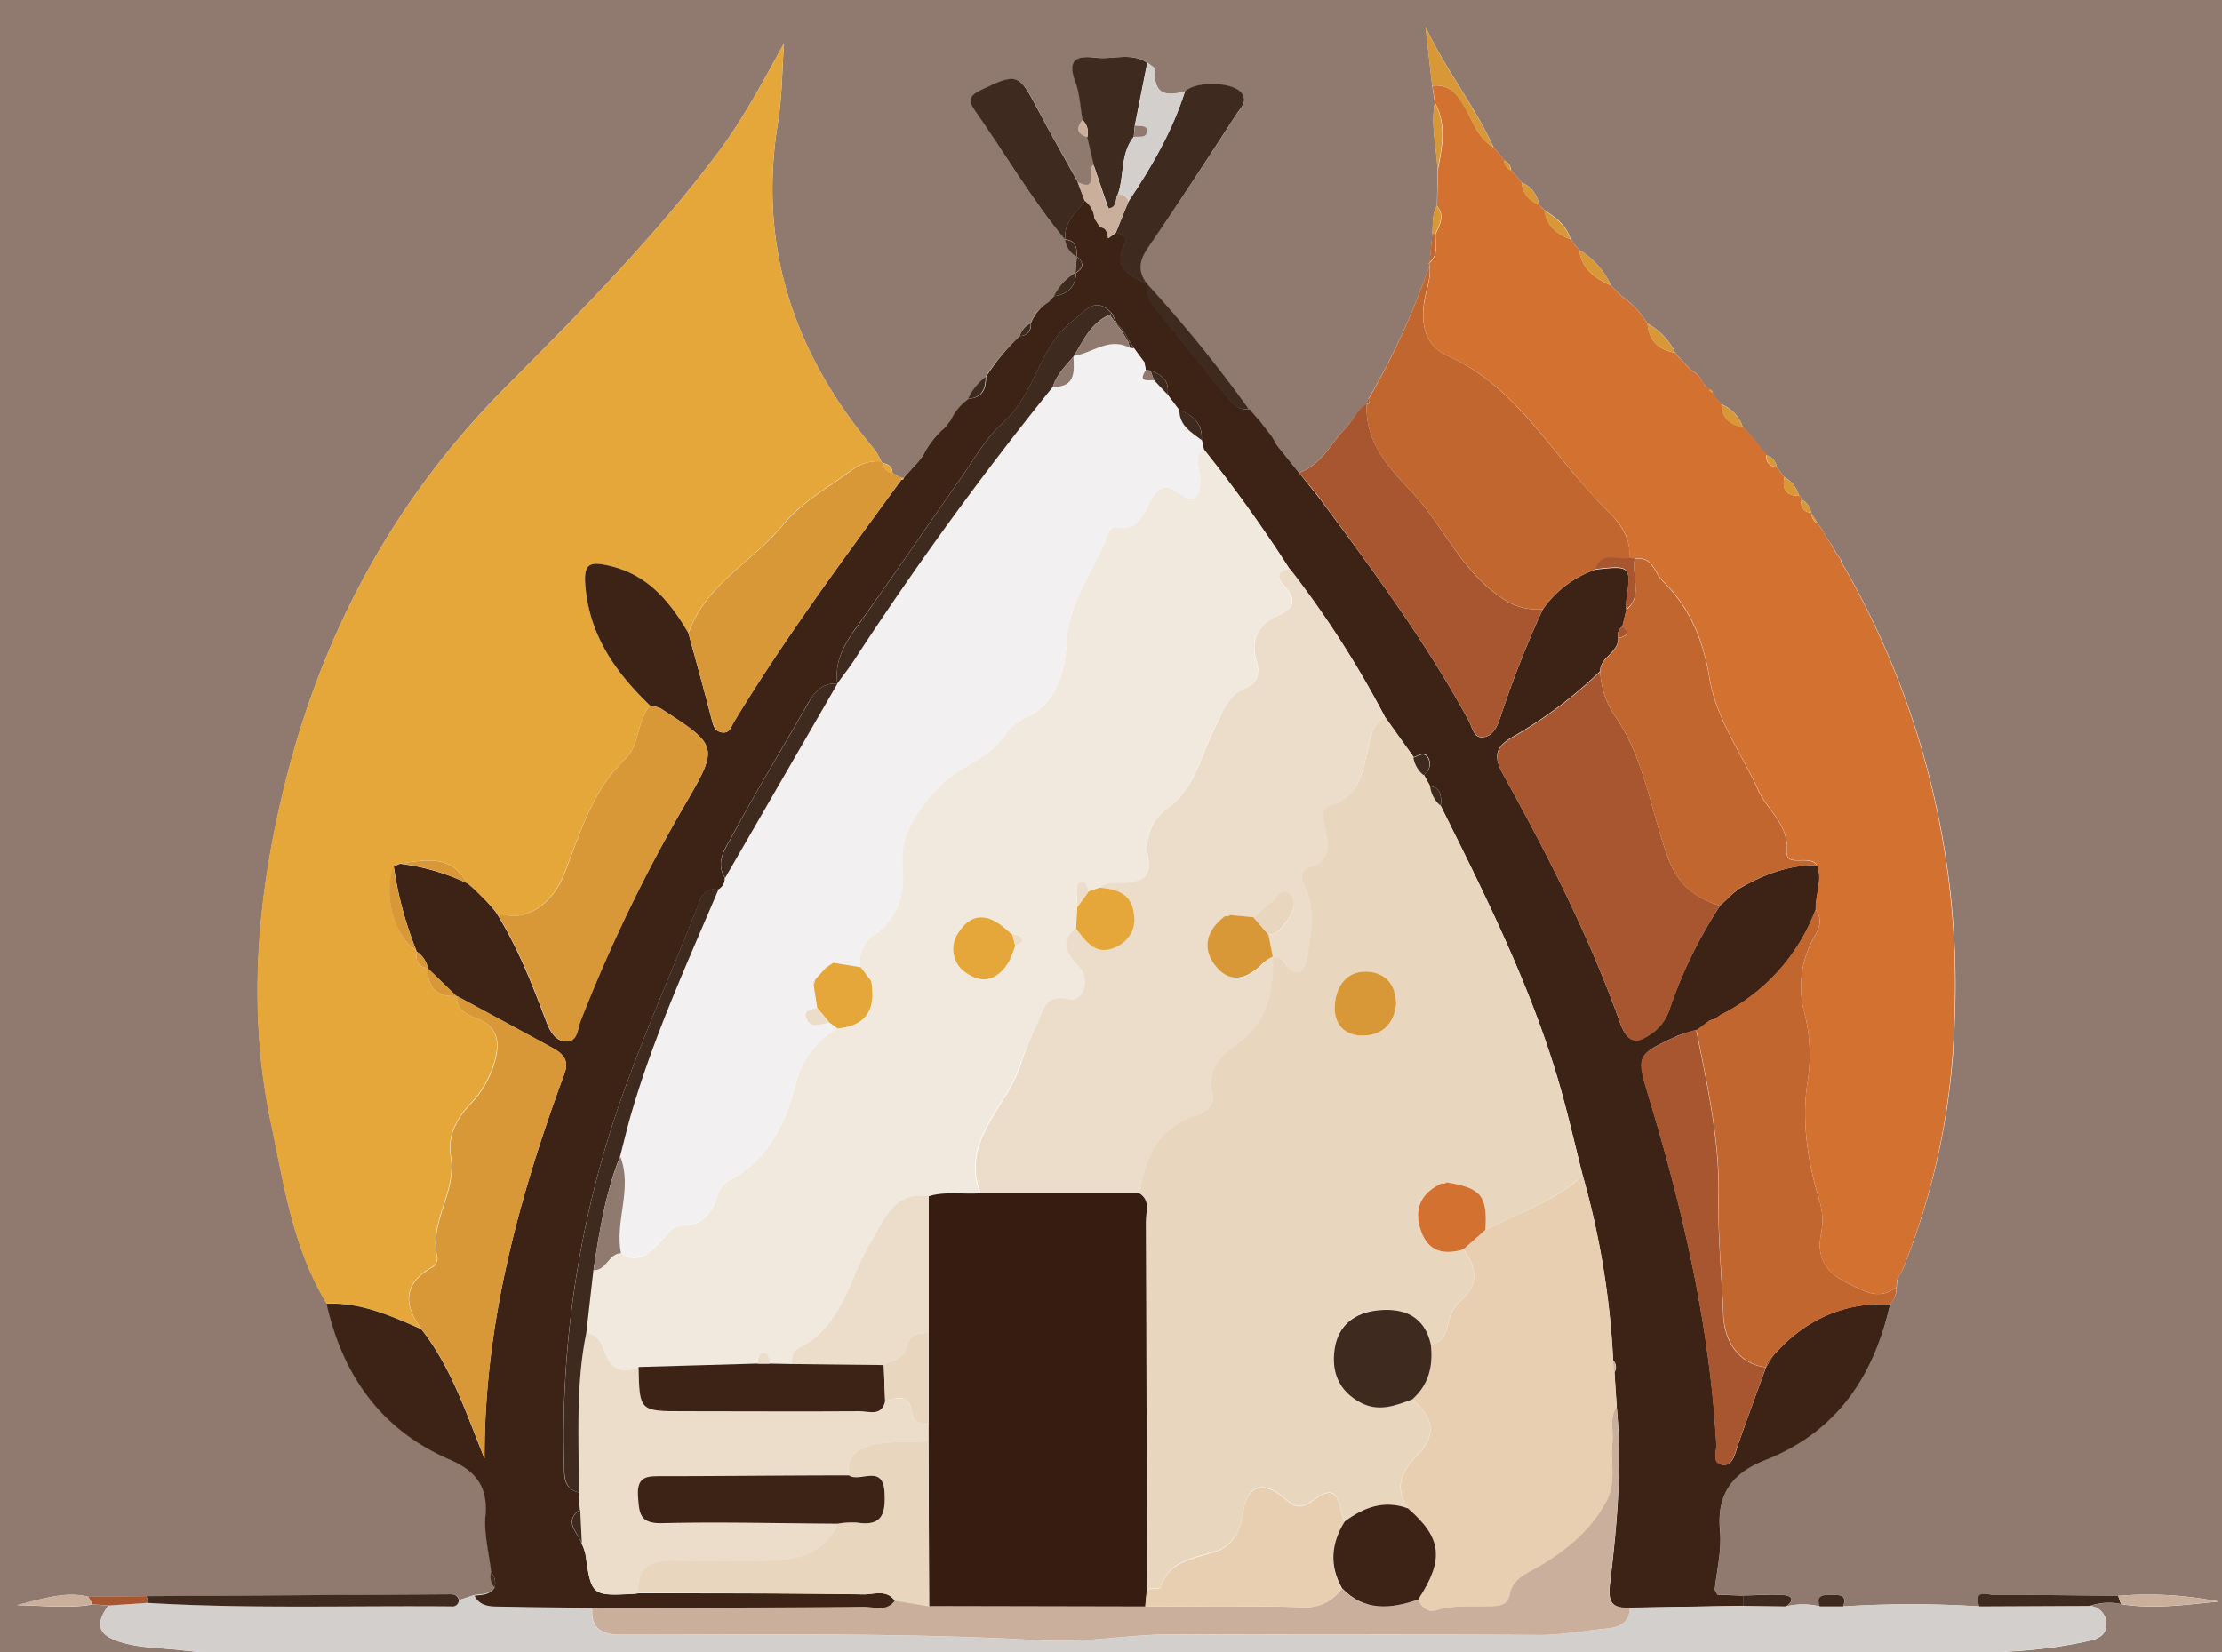 <svg id="Capa_1" data-name="Capa 1" xmlns="http://www.w3.org/2000/svg" viewBox="120 175 390 290"><defs><style>.cls-1{fill:#907a6f00;}.cls-2{fill:#e5a739;}.cls-3{fill:#3d2316;}.cls-4{fill:#d37131;}.cls-5{fill:#d2cfcd;}.cls-6{fill:#c26630;}.cls-7{fill:#a7562f;}.cls-8{fill:#d99837;}.cls-9{fill:#3f2a20;}.cls-10{fill:#cab09c;}.cls-11{fill:#e9d6bf;}.cls-12{fill:#f1e9de;}.cls-13{fill:#f2f0f0;}.cls-14{fill:#ecddcb;}.cls-15{fill:#e9cfb1;}.cls-16{fill:#371d11;}</style></defs><path class="cls-1" d="M32,346.9q-155.46,0-310.91.1c-3.42,0-4.09-.67-4.09-4.09q.17-310.92,0-621.82c0-3.42.67-4.09,4.09-4.09q310.91.17,621.82,0c3.42,0,4.09.67,4.09,4.09Q346.84,32,347,342.91c0,3.42-.67,4.09-4.09,4.09Q187.45,346.82,32,346.9ZM120.67-56.95l-.72-.73-.22-.23a13.82,13.82,0,0,0-5.58-6.23l0,0-1-1.17a1,1,0,0,0-.48-.71c-.76-2.38-2.56-3.82-4.57-5.07h0l-1-1h0a4.89,4.89,0,0,0-3-3.85l-.1-.14-.84-1-.06-.06-.9-1v0A1.85,1.85,0,0,0,101-79.82l-.13-.19-.76-1-.09-.11-.87-1v0c-3.38-7.37-8.49-13.77-11.94-21.15.39,3.43.77,6.86,1.16,10.3.15,1,.3,2,.46,3-.72,4,.31,7.88.49,11.82l-.12,6.32c-.87,1.51-.67,3.21-.8,4.84l-.45,5.06-.17.23.13.25A128.77,128.77,0,0,1,77.18-38L76.8-37l.08-.09c-1.69.9-2.27,2.77-3.51,4C70.67-30.32,69-26.46,65-25l-4-5-.93-1.33L58.05-34l-1-1.13.08.08-1-1.19.08.08a236.48,236.48,0,0,0-18-22.11l0,0c-1.61-2.11-1.42-3.92.15-6.19C43.81-72.17,48.93-80.1,54.07-88c.66-1,1.92-2.08.93-3.55-1.39-2-8-2.3-10-.41-3.37,1-5.61.46-5.25-3.8,0-.37-.86-.82-1.33-1.23-2.85-1.89-6-.52-9-.9-3.24-.4-5.11.27-3.62,4.22.79,2.11.87,4.48,1.28,6.73-1.19,1.39-1.06,2.42.82,3l1.17,5c-1.48.47,1.16,4.84-2.8,3-2.39-4.33-4.87-8.62-7.16-13-3.23-6.15-3.57-6.2-9.82-3.25-2.12,1-2.35,1.87-1.12,3.63C13.41-81,18.06-73,24-65.9l0,0A4,4,0,0,0,26-63h0c-.08,1-.16,1.94-.23,2.91l.07-.12A9.4,9.4,0,0,0,22-56l0,0-.92,1a7.73,7.73,0,0,0-3.18,3.71A3.59,3.59,0,0,0,16-49,36.39,36.39,0,0,0,10-41.87,10.29,10.29,0,0,0,7-38a9.48,9.48,0,0,0-3,3.74L2.9-33A15.44,15.44,0,0,0-1-28l-.84,1.08C-2.71-26-3.56-25-4.4-24.1l-.4,0-1.55-.87c0-1.1-.71-1.58-1.72-1.73l-.25-.3A12.61,12.61,0,0,0-9.5-29.1C-23.57-45.73-30-64.55-26.46-86.44c.75-4.58.73-9.29,1.07-13.94-3.65,6.63-7.09,13.14-11.46,19C-48-66.43-61.19-53.15-74.29-40-93.91-20.25-106.49,3.21-113,29.72c-4.81,19.42-6.65,39.41-2.43,59.4,2.29,10.87,3.85,22,9.8,31.72,2.83,12.58,9.56,22.14,21.62,27.37,4.48,1.94,6.75,4.67,6.27,9.86-.29,3.25.62,6.6,1,9.9a2.72,2.72,0,0,0,.61,2.68c-.89,1.28-2.3,1.16-3.55,1.35l-2.73.9c-.27-1.09-1.14-1-2-1l-52.91.32-10.18.09c-3.85-.95-7.47.2-12.5,1.47,5.37.12,9.32.6,13.28-.13l2.78.21c-2.95,3.95-1.11,5.59,2.93,6.64,3.07.8,6.14.81,9.23,1.13,9.91,1,19.78,2.17,29.77,2.44,16.58.45,33.1-1.7,49.73-.27,12.55,1.07,25.22-.56,37.82-.7,32.38-.37,64.76,0,97.14-.22,9.16-.07,18.25.71,27.35,1.22,21.51,1.18,43-3.05,64.47-.18a14.94,14.94,0,0,0,4.43-.45,80.25,80.25,0,0,1,11.81-1.61,83.43,83.43,0,0,0,12.73-1.75c1.34-.25,3.17-.89,3.21-2.69a3.1,3.1,0,0,0-2.84-3.49,10.17,10.17,0,0,1,5.44-.33c5.74.95,11.44.08,17.17-.45a63.72,63.72,0,0,0-17.64-1c-7.25-.07-14.5-.2-21.75-.15-1,0-3.71-1.18-2.62,2a190.59,190.59,0,0,0-23.9,0c.83-2.21-.94-2-2.06-2s-2.89-.23-2.06,2a12.48,12.48,0,0,0-5.89,0c1.65-1.23.9-1.92-.62-2-2.29-.11-4.6,0-6.9.1l-4.58-.17L138,171c.35-3.46,1.24-7,.92-10.35-.61-6.46,2.17-10.14,7.94-12.4,12.5-4.91,19.09-14.67,21.92-27.38a4.16,4.16,0,0,0,1.13-3l.15-1.39.89-1.58a125.48,125.48,0,0,0,9.15-43.66A147.55,147.55,0,0,0,161-8c-.26-.44-.52-.88-.79-1.31a.87.87,0,0,0-.29-.71l-.75-1.13-.45-.91L158-13l-.06-.09-.79-1.22a1.23,1.23,0,0,0-.38-.8l-.72-1,0,0c-.37-.59-.73-1.18-1.09-1.77l-.09-.15a3,3,0,0,0-1.68-2.27,1,1,0,0,0-.44-.74,5.27,5.27,0,0,0-2.58-3.21L148.85-26a2.47,2.47,0,0,0-1.73-2.06l-.05,0-.91-1.12L144.74-31l-.71-.79-.22-.24-.76-.85-.16-.15a6.41,6.41,0,0,0-3.75-4l-.07,0-.92-1.09-.58-.89c0-.4-.18-.58-.59-.55a.38.38,0,0,0-.34-.35l-.65-.69A4.29,4.29,0,0,0,133.85-43l-.83-.87-.14-.14-.84-.89-.13-.13-.84-1-.06-.07a11.27,11.27,0,0,0-4.85-5.09,15.9,15.9,0,0,0-4.5-4.81l-.71-.69Z" transform="translate(283 283)"/><path class="cls-2" d="M-105.68,120.84c-5.95-9.74-7.51-20.85-9.8-31.72-4.22-20-2.38-40,2.43-59.4,6.56-26.51,19.14-50,38.76-69.7C-61.19-53.15-48-66.43-36.85-81.39c4.37-5.85,7.81-12.36,11.46-19-.34,4.65-.32,9.36-1.07,13.94C-30-64.55-23.57-45.73-9.5-29.1A12.61,12.61,0,0,1-8.32-27a7.4,7.4,0,0,0-5.11,1.44c-4.2,3.11-8.76,5.56-12.26,9.79C-31-9.31-39.21-5.39-42.17,3.14-45.51-2.62-49.59-7.42-56.59-8.8c-2.95-.58-3.95-.12-3.69,3.39C-59.6,3.49-55,10-48.89,15.87c-2.34,2.7-1.82,6.93-4.31,9.29C-59.1,30.78-61.15,38.24-64,45.4c-2.35,6-7.67,8.82-12,6.68l0-.06-.84-1-.15-.17-.77-.84L-79,48.85l-.85-.81-.15-.13-1-.85h0c-2.75-5.13-7.33-4.1-11.79-3.48l-1.09.47c-1.86,5.2,0,12.13,4,14.87l0,.07c-.1,1.49,0,2.8,2,2.93l0,.06c-.06,3.42,1.54,5.11,5,4.84l.07,0c-.18,2.37,1.6,3.18,3.28,3.83,4.81,1.85,4.08,5.59,2.87,9.08a18.49,18.49,0,0,1-4,6.25c-2.44,2.63-3.84,5.7-3.25,9,1.09,6.26-3.94,11.57-2.36,17.82a2.06,2.06,0,0,1-.94,1.65c-5.06,2.85-5,6.53-1.9,10.8C-94.37,123-99.66,120.56-105.68,120.84Z" transform="translate(283 283)"/><path class="cls-3" d="M-79,48.85l1.22,1.2.77.84.15.17.84,1,0,0c3.82,6.07,6.41,12.69,8.92,19.35.59,1.58,1.57,3.3,3.29,3.42,2.2.16,2.12-2.22,2.67-3.6A273.47,273.47,0,0,1-43,33.64C-36.79,23-36.8,23-47,16.39a6.29,6.29,0,0,0-1.88-.52C-55,10-59.6,3.49-60.28-5.41c-.26-3.51.74-4,3.69-3.39,7,1.38,11.08,6.18,14.42,11.94,1.35,4.94,2.73,9.89,4,14.85.31,1.15.49,2.38,1.88,2.59s1.61-1,2.09-1.81C-25.24,4-14.93-9.86-4.77-23.81l.28,0,.07-.23c.86-1,1.71-1.92,2.57-2.87L-1-28A15.44,15.44,0,0,1,2.9-33l1-1.25A9.48,9.48,0,0,1,7-38c2.45-.15,3.1-1.75,3.08-3.87A36.39,36.39,0,0,1,16-49a1.92,1.92,0,0,0,1.94-2.25A7.73,7.73,0,0,1,21.07-55L22-56l0,0c2.41-.37,3.85-1.62,3.87-4.19l-.07.12c1.49-.86,1.44-1.84.23-2.91h0c0-1.49-.17-2.81-2.06-3l0,0c-.29-3,1.93-4.75,3.47-6.83a4.34,4.34,0,0,1,1.72,3.14l1,1.58c1.24.05,1.15,1.11,1.41,1.89l1.38-1h0c.91.34,2.19.63,1.53,1.94-2.19,4.36.77,5.7,3.91,7l0,0a5.08,5.08,0,0,0,1.29,4.11c4.25,5.4,8.57,10.75,12.9,16.08.94,1.16,2.09,2.13,3.77,1.92l-.08-.08,1,1.19-.08-.08,1,1.13,2.06,2.67L61-30l4,5c1.43,1.79,2.92,3.55,4.28,5.4C78.4-7.32,87.44,5,94.78,18.51c.6,1.1.84,3,2.36,2.92,1.9-.06,2.66-1.94,3.18-3.46a178.27,178.27,0,0,1,7.46-19A18.66,18.66,0,0,1,117-8c6.35-.7,6.35-.7,5.36,6.1a4.67,4.67,0,0,0,.09,1l-.69,2.86A1.94,1.94,0,0,0,121,4c.12,2.58-3.16,3.31-3.16,5.82a76.44,76.44,0,0,1-15.5,11.61c-2.57,1.53-3.43,3.08-1.59,6.39,7.83,14.09,15.16,28.47,20.59,43.69,1.55,4.35,3.54,3.42,6.15,1.42a8.57,8.57,0,0,0,2.65-4.13A80.31,80.31,0,0,1,138.89,51L141,49l1.12-.92c4.28-2.51,8.78-4.26,13.84-4.21,1,2.62-.33,5.17-.23,7.76A34.05,34.05,0,0,1,139,70.18l-1.08.76a3.27,3.27,0,0,0-.92.28L136,72l0,0-1.1.83-.15,0a26.21,26.21,0,0,0-3.29,1c-7.35,3.39-7.24,3.37-5,10.92,6,19.87,10.64,40,11.81,60.82.07,1.26-.9,3.45,1.25,3.59,1.64.1,2-1.9,2.47-3.32,1.62-4.63,3.31-9.24,5-13.85h0l1.17-1.93c5.45-6.25,12.23-9.47,20.6-9.12-2.83,12.71-9.42,22.47-21.92,27.38-5.77,2.26-8.55,5.94-7.94,12.4.32,3.39-.57,6.89-.92,10.34l.46.89,4.58.17,0,1.79-19.94.33c-3.35.2-3.87-1.17-3.47-4.46,1.23-10.2,2.13-20.46,1.16-30.77-.13-2-.27-4.07-.4-6.1a1.71,1.71,0,0,0-.23-2.11,145,145,0,0,0-5.32-32.37c-1.47-5.74-2.76-11.54-4.45-17.23-5-16.7-12.76-32.21-20.49-47.73C90,31.87,90,30.36,88,30c-.36-.65-.73-1.3-1.1-2a2.23,2.23,0,0,0,.79-3c-.7-1.24-1.69-.34-2.57-.09l-5-7a170.42,170.42,0,0,0-16.76-26,248.58,248.58,0,0,0-15.05-21l-.4-1.65c.19-2.87-1.42-4.39-3.94-5.22l-2.05-2.78c.41-2.4-1-3.49-3-4.2a4.54,4.54,0,0,0-.82-.07l-.27-1.42c-.36-.49-.72-1-1.09-1.45l-.72-1c-.28-.43-.56-.85-.83-1.28l-1.12-1.94-.94-1-1-1.92c-2.94-3.19-4.76-.23-6.77,1.29-6,4.54-6.57,12.78-12.16,17.79C10-31.12,7.85-27.19,5.37-23.67c-6.09,8.65-12,17.41-18.2,26-2.13,3-3.69,5.88-3.2,9.61l0,.06c-2.75-.14-4.08,1.59-5.31,3.74-4.38,7.7-9,15.26-13.2,23.08-1.08,2-3,4.51-1.21,7.28a2.22,2.22,0,0,1-1.07,2,2.93,2.93,0,0,0-3.37,2.18C-45.12,62.8-50.71,75.13-55,87.9a179.18,179.18,0,0,0-9,61.87c0,1.94.27,3.68,2.56,4.22l.25,3c-3.06,2.15-.36,4,.29,6a9.57,9.57,0,0,1,.65,1.81c1.07,7.4,1.06,7.4,8.76,7a4,4,0,0,0,.48-.09c13.21,0,26.42,0,39.62.19,1.83,0,4-.93,5.47,1.12-1.46,2.1-3.64,1.15-5.48,1.16-15.9.12-31.79.13-47.69.17-5.21-.06-10.43-.11-15.64-.21-1.93,0-4,.17-5.09-2,1.3-.2,2.71-.08,3.6-1.37A2.91,2.91,0,0,0-76.8,168c-.37-3.3-1.28-6.65-1-9.9.48-5.19-1.79-7.92-6.27-9.86-12.06-5.23-18.79-14.79-21.62-27.37,6-.28,11.31,2.13,16.63,4.46,5.28,6.73,7.88,14.79,11.1,22.74-.08-23.66,6-45.79,14-67.53,1-2.67-.49-3.69-2.26-4.67-5.5-3-11-6-16.59-9l-.07,0-5-4.84,0-.06a4.71,4.71,0,0,0-2-2.93l0-.07a63.26,63.26,0,0,1-4-14.87l1.09-.47A39.08,39.08,0,0,1-81,47.05h0l1,.85.15.13Z" transform="translate(283 283)"/><path class="cls-4" d="M155.68,51.59c-.1-2.59,1.27-5.14.23-7.76-1.34-1.91-5.48.49-5.26-2.29.38-4.82-3.41-7.26-5-10.82-3-6.53-7.39-12.5-8.59-19.71-1.09-6.59-3.34-12.28-8.18-17-1.54-1.52-1.75-4.47-4.91-3.94-.32,0-.64,0-1-.06.27-3.24-1.16-5.7-3.41-7.92s-4.1-4.29-6-6.57c-6.66-7.9-12.5-16.67-22.55-21.07-3.94-1.72-4.62-5.65-4-9.53.32-2.11,1.24-4.13.92-6.33l-.13-.25.17-.23c1.56-1.42.95-3.26,1-5,.71-1.61,1.71-3.2.27-4.92l.12-6.32c.76-4,1.64-8-.49-11.82-.16-1-.31-2-.46-3,2.44-.29,3.88.84,5.19,2.91,1.74,2.72,2.53,6.15,5.59,7.94v0l.87,1,.09.11.76,1,.13.19a1.77,1.77,0,0,0,1.18,1.68v0c.31.33.61.66.91,1l.06.06.84,1,.09.14c.11,2,1.33,3.12,3,3.85h0l1,1h0c.35,2.75,2.13,4.21,4.57,5.07a1,1,0,0,1,.48.71l1,1.17,0,0c.45,3.34,2.78,5,5.58,6.23l.22.22.72.74.28.28.71.69a15.9,15.9,0,0,1,4.5,4.81c.25,3,2,4.57,4.85,5.09l.05.07.85,1,.13.13.84.89.14.14.83.87A4.29,4.29,0,0,1,136-40.69a1.66,1.66,0,0,0,.65.69.38.38,0,0,1,.34.35,1.17,1.17,0,0,0,.59.55l.58.89.92,1.09.07,0c.07,2.44,1.43,3.68,3.75,4l.16.15c.26.28.51.57.76.85l.22.24.71.79c.48.59.95,1.19,1.42,1.79.3.37.6.75.91,1.12l0,0A1.75,1.75,0,0,0,148.85-26l1.34,1.78c-.39,2.07.26,3.31,2.58,3.21a1,1,0,0,1,.44.74A1.76,1.76,0,0,0,154.89-18l.09.15a1.87,1.87,0,0,0,1.09,1.77l0,0,.72,1a1.23,1.23,0,0,1,.38.8l.79,1.22L158-13c.22.29.43.59.64.88l.45.91.75,1.13a.87.87,0,0,1,.29.71c.27.43.53.87.79,1.31a147.55,147.55,0,0,1,19.09,79.36A125.48,125.48,0,0,1,170.9,115l-.89,1.58-.15,1.39c-3.14,2.37-5.62.68-8.64-.78-4-1.92-5.36-4.56-4.59-8.61a11.85,11.85,0,0,0-.29-5.85c-2-6.7-3.12-13.67-2.12-20.53A30.06,30.06,0,0,0,153.77,70a17.61,17.61,0,0,1,1.86-13.84C156.6,54.43,156.72,53.12,155.68,51.59Z" transform="translate(283 283)"/><path class="cls-5" d="M123,174.21l19.94-.33,7.54.11a12.48,12.48,0,0,1,5.89,0h4.12a190.59,190.59,0,0,1,23.9,0l19.4-.09a3.1,3.1,0,0,1,2.84,3.49c0,1.8-1.87,2.44-3.21,2.69a83.43,83.43,0,0,1-12.73,1.75,80.25,80.25,0,0,0-11.81,1.61,14.94,14.94,0,0,1-4.43.45c-21.5-2.87-43,1.36-64.47.18-9.1-.51-18.19-1.29-27.35-1.22-32.38.25-64.76-.15-97.14.22-12.6.14-25.27,1.77-37.82.7-16.63-1.43-33.15.72-49.73.27-10-.27-19.86-1.41-29.77-2.44-3.09-.32-6.16-.33-9.23-1.13-4-1-5.88-2.69-2.93-6.64l6.78-.47c17.79,1.07,35.6.47,53.39.63a1.13,1.13,0,0,0,1.32-1.1l2.71-.9c1.05,2.22,3.13,2,5.06,2.05,5.21.1,10.43.15,15.65.21-.32,3.85,1.79,4.74,5.22,4.74,24.61,0,49.23-.41,73.82,1,7.85.44,15.55-1.13,23.38-1.07,21.14.15,42.28,0,63.43.12,4.2,0,8.25-.74,12.37-1.16C121.3,177.67,123.07,176.82,123,174.21Z" transform="translate(283 283)"/><path class="cls-6" d="M87.89-61.44c.32,2.2-.6,4.22-.92,6.33-.59,3.88.09,7.81,4,9.53,10,4.4,15.89,13.17,22.55,21.07,1.93,2.28,3.91,4.49,6,6.57S123.26-13.26,123-10c-2,.57-4.89-1.25-6,2a18.66,18.66,0,0,0-9.19,6.93,10.62,10.62,0,0,1-7.33-2.06C93.32-7.94,90.21-16,84.54-21.91c-4.12-4.3-8-8.7-7.66-15.22L76.8-37c.51-.15.73-.42.38-.93A128.77,128.77,0,0,0,87.89-61.44Z" transform="translate(283 283)"/><path class="cls-6" d="M155.68,51.59c1,1.53.92,2.84-.05,4.54A17.61,17.61,0,0,0,153.77,70a30.06,30.06,0,0,1,.45,12.21c-1,6.86.09,13.83,2.12,20.53a11.85,11.85,0,0,1,.29,5.85c-.77,4,.61,6.69,4.59,8.61,3,1.46,5.5,3.15,8.64.78a4.16,4.16,0,0,1-1.13,3c-8.37-.35-15.15,2.87-20.6,9.12A2,2,0,0,0,147,132h0c-4.45-.46-7.29-4.25-7.49-9.06-.27-7-1-13.92-.84-21,.19-9.86-2-19.54-3.93-29.19l.15,0,1.1-.83,0,0,1-.74a3.27,3.27,0,0,1,.92-.28l1.08-.76A34.05,34.05,0,0,0,155.68,51.59Z" transform="translate(283 283)"/><path class="cls-7" d="M76.88-37.13c-.31,6.52,3.54,10.92,7.66,15.22,5.67,5.93,8.78,14,15.91,18.79a10.62,10.62,0,0,0,7.33,2.06,178.27,178.27,0,0,0-7.46,19c-.52,1.52-1.28,3.4-3.18,3.46-1.52,0-1.76-1.82-2.36-2.92C87.44,5,78.4-7.32,69.31-19.64,68-21.49,66.46-23.25,65-25c4-1.42,5.64-5.28,8.34-8.05C74.61-34.36,75.19-36.23,76.88-37.13Z" transform="translate(283 283)"/><path class="cls-8" d="M-4.77-23.81C-14.93-9.86-25.24,4-34.17,18.77c-.48.79-.83,2-2.09,1.81s-1.57-1.44-1.88-2.59c-1.3-5-2.68-9.91-4-14.85,3-8.53,11.16-12.45,16.48-18.87,3.5-4.23,8.06-6.68,12.26-9.79A7.4,7.4,0,0,1-8.32-27l.25.3a2.13,2.13,0,0,0,1.72,1.73l1.54.87Z" transform="translate(283 283)"/><path class="cls-9" d="M38.3-58.23c-3.14-1.31-6.1-2.65-3.91-7,.66-1.31-.62-1.6-1.53-1.94.73-1.82,1.47-3.65,2.21-5.47C39.13-78.7,42.77-85,45-92c2.05-1.89,8.63-1.64,10,.41,1,1.47-.27,2.54-.93,3.55-5.14,7.9-10.26,15.83-15.62,23.58C36.88-62.15,36.69-60.34,38.3-58.23Z" transform="translate(283 283)"/><path class="cls-9" d="M27.43-72.73c-1.54,2.08-3.76,3.82-3.47,6.83C18.06-73,13.41-81,8.11-88.6c-1.23-1.76-1-2.63,1.12-3.63,6.25-3,6.59-2.9,9.82,3.25,2.29,4.38,4.77,8.67,7.16,13C26.62-74.89,27-73.81,27.43-72.73Z" transform="translate(283 283)"/><path class="cls-9" d="M29-78.93l-1.17-5a3,3,0,0,0-.82-3c-.41-2.25-.49-4.62-1.28-6.73-1.49-4,.38-4.62,3.62-4.22,3,.38,6.19-1,9,.9l-2.18,11L36-84c-2.36,2.94-1.66,6.73-2.75,10-.6.83,0,2.39-1.67,2.64C30.7-73.88,29.86-76.41,29-78.93Z" transform="translate(283 283)"/><path class="cls-5" d="M36.22-85.95,38.4-97c.47.41,1.36.86,1.33,1.23C39.37-91.5,41.61-91,45-92c-2.21,7-5.85,13.26-9.91,19.3a1.82,1.82,0,0,0-1.84-1.29c1.09-3.29.39-7.08,2.75-10,.86-.14,2.21.29,2.32-.89C38.44-86.23,37-85.75,36.22-85.95Z" transform="translate(283 283)"/><path class="cls-9" d="M-82.47,172.9a1.13,1.13,0,0,1-1.32,1.1c-17.79-.16-35.6.44-53.38-.62.06-.13.2-.28.17-.39a6.07,6.07,0,0,0-.34-.79l52.91-.32C-83.61,171.87-82.74,171.81-82.47,172.9Z" transform="translate(283 283)"/><path class="cls-8" d="M99.13-82.12c-3.06-1.79-3.85-5.22-5.59-7.94-1.31-2.07-2.75-3.2-5.19-2.91-.39-3.44-.77-6.87-1.16-10.3C90.64-95.89,95.75-89.49,99.13-82.12Z" transform="translate(283 283)"/><path class="cls-9" d="M56.22-36.16c-1.68.21-2.83-.76-3.77-1.92-4.33-5.33-8.65-10.68-12.9-16.08a5.08,5.08,0,0,1-1.29-4.11A236.48,236.48,0,0,1,56.22-36.16Z" transform="translate(283 283)"/><path class="cls-10" d="M33.23-73.95a1.82,1.82,0,0,1,1.84,1.29l-2.21,5.48h0l-1.38,1c-.26-.78-.17-1.84-1.41-1.89l-1-1.58a4.34,4.34,0,0,0-1.72-3.14c-.41-1.08-.81-2.16-1.22-3.25,4,1.88,1.32-2.49,2.8-3,.85,2.52,1.69,5.05,2.55,7.62C33.18-71.56,32.63-73.12,33.23-73.95Z" transform="translate(283 283)"/><path class="cls-9" d="M203.82,173.91l-19.4.09c-1.09-3.18,1.58-2,2.62-2,7.25-.05,14.5.08,21.74.15l.48,1.43A10.17,10.17,0,0,0,203.82,173.91Z" transform="translate(283 283)"/><path class="cls-10" d="M209.26,173.58l-.48-1.43a63.77,63.77,0,0,1,17.65,1C220.7,173.66,215,174.53,209.26,173.58Z" transform="translate(283 283)"/><path class="cls-7" d="M-137.34,172.2a6.07,6.07,0,0,1,.34.79c0,.11-.11.26-.17.39l-6.79.46-2.78-.21-.78-1.34Z" transform="translate(283 283)"/><path class="cls-9" d="M150.51,174l-7.54-.11c0-.6,0-1.19,0-1.79,2.3-.05,4.61-.21,6.9-.1C151.41,172.07,152.16,172.76,150.51,174Z" transform="translate(283 283)"/><path class="cls-10" d="M-147.52,172.29l.78,1.34c-4,.73-7.91.25-13.28.13C-155,172.49-151.37,171.34-147.52,172.29Z" transform="translate(283 283)"/><path class="cls-8" d="M88.81-90c2.13,3.86,1.25,7.85.49,11.82C89.12-82.08,88.09-86,88.81-90Z" transform="translate(283 283)"/><path class="cls-8" d="M119.73-57.91c-2.8-1.24-5.13-2.89-5.58-6.23A13.82,13.82,0,0,1,119.73-57.91Z" transform="translate(283 283)"/><path class="cls-8" d="M112.64-66c-2.44-.86-4.22-2.32-4.57-5.07C110.08-69.79,111.88-68.35,112.64-66Z" transform="translate(283 283)"/><path class="cls-8" d="M131-46.08c-2.85-.52-4.6-2.1-4.85-5.09A11.27,11.27,0,0,1,131-46.08Z" transform="translate(283 283)"/><path class="cls-9" d="M25.84-60.18c0,2.57-1.46,3.82-3.87,4.19A9.4,9.4,0,0,1,25.84-60.18Z" transform="translate(283 283)"/><path class="cls-8" d="M142.89-33c-2.32-.35-3.68-1.59-3.75-4A6.41,6.41,0,0,1,142.89-33Z" transform="translate(283 283)"/><path class="cls-8" d="M89.18-71.82c1.44,1.72.44,3.31-.27,4.92a2.34,2.34,0,0,1-.53-.08C88.51-68.61,88.31-70.31,89.18-71.82Z" transform="translate(283 283)"/><path class="cls-8" d="M107.1-72.07c-1.72-.73-2.94-1.85-3-3.85A4.88,4.88,0,0,1,107.1-72.07Z" transform="translate(283 283)"/><path class="cls-9" d="M10-41.87c0,2.12-.63,3.72-3.08,3.87A10.29,10.29,0,0,1,10-41.87Z" transform="translate(283 283)"/><path class="cls-8" d="M152.77-21c-2.32.1-3-1.14-2.58-3.21A5.27,5.27,0,0,1,152.77-21Z" transform="translate(283 283)"/><path class="cls-10" d="M27-86.94a3,3,0,0,1,.82,3C26-84.52,25.83-85.55,27-86.94Z" transform="translate(283 283)"/><path class="cls-6" d="M88.38-67a2.34,2.34,0,0,0,.53.08c0,1.72.58,3.56-1,5Z" transform="translate(283 283)"/><path class="cls-9" d="M23.94-65.93c1.89.15,2.09,1.47,2.06,3A4,4,0,0,1,23.94-65.93Z" transform="translate(283 283)"/><path class="cls-9" d="M17.89-51.25A1.92,1.92,0,0,1,16-49,3.59,3.59,0,0,1,17.89-51.25Z" transform="translate(283 283)"/><path class="cls-2" d="M-6.35-24.93a2.13,2.13,0,0,1-1.72-1.73C-7.06-26.51-6.39-26-6.35-24.93Z" transform="translate(283 283)"/><path class="cls-8" d="M154.89-18a1.76,1.76,0,0,1-1.68-2.27A3,3,0,0,1,154.89-18Z" transform="translate(283 283)"/><path class="cls-8" d="M148.85-26a1.75,1.75,0,0,1-1.74-2.06A2.46,2.46,0,0,1,148.85-26Z" transform="translate(283 283)"/><path class="cls-9" d="M160.52,174H156.4c-.83-2.21.94-2,2.06-2S161.35,171.79,160.52,174Z" transform="translate(283 283)"/><path class="cls-9" d="M26-63c1.21,1.07,1.26,2-.23,2.91C25.84-61,25.92-62,26-63Z" transform="translate(283 283)"/><path class="cls-8" d="M156.07-16.1A1.87,1.87,0,0,1,155-17.87C155.34-17.28,155.7-16.69,156.07-16.1Z" transform="translate(283 283)"/><path class="cls-9" d="M-76.8,168a2.91,2.91,0,0,1,.61,2.67A2.7,2.7,0,0,1-76.8,168Z" transform="translate(283 283)"/><path class="cls-8" d="M102.16-78.14A1.77,1.77,0,0,1,101-79.82,1.85,1.85,0,0,1,102.16-78.14Z" transform="translate(283 283)"/><path class="cls-8" d="M100-81.08l-.87-1Z" transform="translate(283 283)"/><path class="cls-8" d="M100.85-80l-.76-1Z" transform="translate(283 283)"/><path class="cls-8" d="M103.06-77.11c-.3-.34-.6-.67-.91-1C102.46-77.78,102.76-77.45,103.06-77.11Z" transform="translate(283 283)"/><path class="cls-8" d="M104-76.06l-.84-1Z" transform="translate(283 283)"/><path class="cls-8" d="M108.05-71l-1-1Z" transform="translate(283 283)"/><path class="cls-8" d="M156.81-15.09l-.72-1Z" transform="translate(283 283)"/><path class="cls-8" d="M161-8c-.26-.44-.52-.88-.79-1.31C160.44-8.92,160.7-8.48,161-8Z" transform="translate(283 283)"/><path class="cls-2" d="M-4.77-23.81l0-.25.4,0s-.08.24-.08.24Z" transform="translate(283 283)"/><path class="cls-8" d="M159.88-10.06l-.75-1.13Z" transform="translate(283 283)"/><path class="cls-9" d="M-1-28l-.84,1.08Z" transform="translate(283 283)"/><path class="cls-7" d="M77.18-38c.35.51.13.78-.38.93Z" transform="translate(283 283)"/><path class="cls-8" d="M137.57-39.1a1.17,1.17,0,0,1-.59-.55C137.39-39.68,137.58-39.5,137.57-39.1Z" transform="translate(283 283)"/><path class="cls-8" d="M136.64-40a1.66,1.66,0,0,1-.65-.69Z" transform="translate(283 283)"/><path class="cls-9" d="M58.05-34l-1-1.13Z" transform="translate(283 283)"/><path class="cls-9" d="M3.91-34.26,2.9-33Z" transform="translate(283 283)"/><path class="cls-8" d="M143.81-32c-.25-.28-.5-.57-.76-.85Z" transform="translate(283 283)"/><path class="cls-6" d="M170,116.56l.89-1.58Z" transform="translate(283 283)"/><path class="cls-8" d="M133.85-43l-.83-.87Z" transform="translate(283 283)"/><path class="cls-8" d="M132.88-44l-.84-.89Z" transform="translate(283 283)"/><path class="cls-8" d="M131.91-45l-.85-1Z" transform="translate(283 283)"/><path class="cls-9" d="M57.14-35l-1-1.19Z" transform="translate(283 283)"/><path class="cls-8" d="M158.68-12.1c-.21-.29-.42-.59-.64-.88C158.26-12.69,158.47-12.39,158.68-12.1Z" transform="translate(283 283)"/><path class="cls-8" d="M144.74-31l-.71-.79Z" transform="translate(283 283)"/><path class="cls-9" d="M61-30l-.93-1.33Z" transform="translate(283 283)"/><path class="cls-8" d="M139.07-37.12l-.92-1.09Z" transform="translate(283 283)"/><path class="cls-9" d="M22-56l-.92,1Z" transform="translate(283 283)"/><path class="cls-8" d="M121.66-56l-.71-.69Z" transform="translate(283 283)"/><path class="cls-9" d="M138.41,171.92,138,171Z" transform="translate(283 283)"/><path class="cls-8" d="M120.67-56.95l-.72-.74Z" transform="translate(283 283)"/><path class="cls-8" d="M114.13-64.09l-1-1.17Z" transform="translate(283 283)"/><path class="cls-8" d="M147.07-28.11c-.31-.37-.61-.75-.91-1.12C146.46-28.86,146.76-28.48,147.07-28.11Z" transform="translate(283 283)"/><path class="cls-8" d="M158-13.07l-.79-1.22Z" transform="translate(283 283)"/><path class="cls-8" d="M-82.79,66.84c5.54,3,11.09,6,16.59,9,1.77,1,3.24,2,2.26,4.67-8,21.74-14.09,43.87-14,67.53-3.22-7.95-5.82-16-11.1-22.74-3.15-4.27-3.16-8,1.9-10.8a2.06,2.06,0,0,0,.94-1.65c-1.58-6.25,3.45-11.56,2.36-17.82-.59-3.33.81-6.4,3.25-9a18.49,18.49,0,0,0,4-6.25c1.21-3.49,1.94-7.23-2.87-9.08C-81.19,70-83,69.21-82.79,66.84Z" transform="translate(283 283)"/><path class="cls-8" d="M-48.89,15.87a6.29,6.29,0,0,1,1.88.52C-36.8,23-36.79,23-43,33.64a273.47,273.47,0,0,0-18.07,37.6c-.55,1.38-.47,3.76-2.67,3.6-1.72-.12-2.7-1.84-3.29-3.42-2.51-6.66-5.1-13.28-8.92-19.35,4.36,2.15,9.68-.7,12-6.67,2.82-7.16,4.87-14.62,10.77-20.24C-50.71,22.8-51.23,18.57-48.89,15.87Z" transform="translate(283 283)"/><path class="cls-8" d="M-93.93,44a63.26,63.26,0,0,0,4,14.87C-93.93,56.17-95.79,49.24-93.93,44Z" transform="translate(283 283)"/><path class="cls-8" d="M-81,47.05a39.08,39.08,0,0,0-11.79-3.48C-88.38,43-83.8,41.92-81,47.05Z" transform="translate(283 283)"/><path class="cls-8" d="M-87.89,62l5,4.84C-86.35,67.08-87.95,65.39-87.89,62Z" transform="translate(283 283)"/><path class="cls-8" d="M-89.89,59a4.71,4.71,0,0,1,2,2.93C-89.84,61.78-90,60.47-89.89,59Z" transform="translate(283 283)"/><path class="cls-8" d="M-80,47.91l-1-.85Z" transform="translate(283 283)"/><path class="cls-8" d="M-79,48.85l-.85-.81Z" transform="translate(283 283)"/><path class="cls-8" d="M-76,52l-.84-1Z" transform="translate(283 283)"/><path class="cls-8" d="M-77,50.89l-.77-.84Z" transform="translate(283 283)"/><path class="cls-11" d="M89.83,33.44c7.73,15.52,15.53,31,20.49,47.73,1.69,5.69,3,11.49,4.45,17.23-5,4.51-11.26,6.55-17.06,9.51.37-6-.71-7.34-6.79-8.31l-.91.15c-3.71,1.73-5,4.57-3.58,8.4,1.29,3.63,4,4.17,7.4,3.18,2.51,3.38,2.72,6.42-.86,9.37a7.29,7.29,0,0,0-1.87,3.91c-.4,1.79-1,3.13-3,3.36-1.18-4.94-4.75-6.4-9.26-6-4,.38-6.92,2.46-7.6,6.64s.66,7.51,4.55,9.57c3.14,1.67,6.1.54,9.06-.58,3.79,3.22,4.36,6.31.89,9.83-2.93,3-4,5.71-1.66,9.34-4.17-1.53-7.75-.19-11.09,2.3-1-2.4-.7-7.33-5.27-3.88-2.47,1.87-3.48,1.31-5.35-.26-3.7-3.14-6.49-2.27-7.19,2.56-.46,3.2-1.88,5.78-4.44,6.69-4,1.4-8.4,1.51-10.08,6.44-.11.33-1.55.21-2.37.3-.06-21.51-.09-43-.21-64.52,0-1.68.9-3.7-1.11-5,.84-6.41,3.4-11.51,10-13.7,1.68-.56,3.24-1.94,2.77-3.69-1.2-4.52,1.68-6.77,4.56-9,5.16-3.87,6.17-9.26,6-15.17l0,0c.62.21,1.52.23,1.81.66,2.65,3.93,4,1.79,4.41-1.16.61-3.88,1.27-7.93-.53-11.69-.83-1.72-.84-3,1-3.53,3.61-1.13,3.15-3.85,2.59-6.47-.37-1.71-1-3.72.94-4.32C75.53,31.9,76,27.89,77,23.87c.51-2.14.66-4.72,3.15-5.91l5,7a5,5,0,0,0,1.78,3.1c.37.65.74,1.3,1.1,2A5.34,5.34,0,0,0,89.83,33.44ZM82.05,68.29c-.06-3.75-2.17-5.68-5.26-5.72-3.55,0-5.33,2.75-5.52,5.91s1.79,5.45,5.16,5.32S81.7,71.42,82.05,68.29Z" transform="translate(283 283)"/><path class="cls-12" d="M48.3-29.1a248.58,248.58,0,0,1,15.05,21c-2.34.35-2.32,1.48-1,3,2.07,2.29,2,3.88-1.13,5.24-3.48,1.51-4.86,4.29-3.71,8.11.61,2,0,3.81-1.89,4.57-3.41,1.33-4.15,4.48-5.57,7.24-2.5,4.87-3.37,10.57-8.49,14.1a8.39,8.39,0,0,0-3.18,8c.83,4.1-1.23,4.59-4.17,4.85-1.46.12-3-.24-4.28.86l-1.88.59c-.26-.56-.42-1.49-.81-1.6-1.11-.3-1.2.7-1.24,1.47,0,1,0,1.92.06,2.89-.08,1.26-.16,2.53-.23,3.8-3.52,2.84-.79,4.94.87,7.13s.31,5.88-2,5.31c-4.36-1.06-4.48,2-5.67,4.43A57.71,57.71,0,0,0,16,79c-2.44,7.45-10.51,13.25-7,22.5-3,.21-6-.41-9,.51-6.07-.91-7.63,3.88-10,7.79-4,6.57-5,15.13-13,19-.95.46-1,1.66-1,2.68l-4-.06c-.09-.79,0-1.89-1-1.89s-1,1.11-1,1.9l-20.87.6c-3,1.21-4.89.31-6-2.75-.54-1.48-1.17-3.13-3.2-3.26l1.27-11c2.28.07,2.64-2.92,4.82-3,3,2,5-.06,6.84-1.95,1.15-1.18,2-2.9,3.8-2.91,3.67,0,5.3-2.24,6.27-5.29A4.56,4.56,0,0,1-34.61,99c6.45-3.46,9.47-9.88,11.13-16.19C-22.2,77.9-20,74.88-16,72.54c5.25-.46,6.81-3.56,6-8.36L-11,63l-1-1.09a5.54,5.54,0,0,1,2.31-5.69c4.22-2.83,5.5-7.23,5.1-11.66-.53-5.87,2-9.43,5.69-13.68s8.9-5.23,12-9.43a9.45,9.45,0,0,1,3.5-3.26C22.74,15.77,24,9,24.17,5c.37-7.82,5.19-13.08,7.41-19.66.13-.38.82-.91,1.12-.84,4.13,1,5-2.44,6.36-4.83s2.6-2.7,4.67-1.22c3.51,2.51,4,0,3.93-2.59C47.6-25.88,46.28-27.66,48.3-29.1ZM14.73,56.12c-.62-.53-1.22-1.08-1.87-1.58-2.88-2.25-5.55-2-7.55,1.06a5,5,0,0,0,1.42,7.29c3,2.07,5.62.89,7.39-2.13A19.32,19.32,0,0,0,15.18,58c.64-.16,1.42-.33,1.2-1.19S15.4,56.1,14.73,56.12Z" transform="translate(283 283)"/><path class="cls-13" d="M48.3-29.1c-2,1.44-.7,3.22-.64,5,.1,2.61-.42,5.1-3.93,2.59-2.07-1.48-3.36-1.13-4.67,1.22s-2.23,5.86-6.36,4.83c-.3-.07-1,.46-1.12.84C29.36-8.08,24.54-2.82,24.17,5c-.19,4-1.43,10.77-7.5,13.18a9.45,9.45,0,0,0-3.5,3.26c-3.14,4.2-8.49,5.32-12,9.43s-6.22,7.81-5.69,13.68c.4,4.43-.88,8.83-5.1,11.66A5.54,5.54,0,0,0-12,61.9l-4.81-.78-1.21.81L-19.92,64c-.13.06-.37.12-.38.19a4.11,4.11,0,0,0,.08.77l.63,4c-1,.17-2.34.46-2,1.62.72,2.24,2.63,1.17,4.15,1l1.38,1c-4,2.34-6.17,5.36-7.45,10.24C-25.14,89.09-28.16,95.51-34.61,99a4.56,4.56,0,0,0-2.48,2.84c-1,3-2.6,5.28-6.27,5.29-1.84,0-2.65,1.73-3.8,2.91C-49,111.9-51,113.92-54,112c-1.09-5.67,2.1-11.37-.13-17,.62-2.39,1.19-4.8,1.87-7.18,4-13.69,9.87-26.63,15.42-39.71a2.22,2.22,0,0,0,1.07-2L-16,12l0-.06c1-1.32,2-2.6,2.89-4a580.75,580.75,0,0,1,34.93-48c3.95.1,3.79-2.6,3.62-5.31l.12-.18c3.22-.49,6.09-3.29,9.67-1.48a3.09,3.09,0,0,0,.83.18l.72,1c.37.48.73,1,1.09,1.45L38.11-43c-1.4,2.11.24,1.76,1.44,1.77l2.36,2.5L44-36c.06,2.69,2.13,3.86,3.94,5.22Z" transform="translate(283 283)"/><path class="cls-14" d="M30,47.83c1.27-1.1,2.82-.74,4.28-.86,2.94-.26,5-.75,4.17-4.85a8.39,8.39,0,0,1,3.18-8c5.12-3.53,6-9.23,8.49-14.1,1.42-2.76,2.16-5.91,5.57-7.24,1.93-.76,2.5-2.56,1.89-4.57-1.15-3.82.23-6.6,3.71-8.11,3.12-1.36,3.2-2.95,1.13-5.24-1.36-1.51-1.38-2.64,1-3A170.42,170.42,0,0,1,80.11,18c-2.49,1.19-2.64,3.77-3.15,5.91-1,4-1.43,8-6.36,9.51-2,.6-1.31,2.61-.94,4.32.56,2.62,1,5.34-2.59,6.47-1.86.58-1.85,1.81-1,3.53,1.8,3.76,1.14,7.81.53,11.69-.46,3-1.76,5.09-4.41,1.16-.29-.43-1.19-.45-1.81-.65-.24-1.27-.49-2.55-.74-3.82,1.72-.08,2.5-1.38,3.35-2.59,1-1.43,1.73-3.3.48-4.5-1.58-1.52-2.39.79-3.46,1.53S58,52.18,57,53l-4-.35-.92.18c-3.38,2.54-4.21,5.8-1.43,9s5.63,1.72,8.15-.82a9.52,9.52,0,0,1,1.66-1.09c.15,5.91-.86,11.3-6,15.17-2.88,2.18-5.76,4.43-4.56,9,.47,1.75-1.09,3.13-2.77,3.69-6.64,2.19-9.2,7.29-10,13.7l-28,0c-3.51-9.25,4.56-15,7-22.5A57.71,57.71,0,0,1,19,71.85c1.19-2.38,1.31-5.49,5.67-4.43,2.34.57,3.64-3.19,2-5.31s-4.39-4.29-.87-7.13c1.73,2.19,3.38,4.77,6.79,3.3a5.28,5.28,0,0,0,3.35-6C35.55,48.78,32.93,48.06,30,47.83Z" transform="translate(283 283)"/><path class="cls-15" d="M84.11,156.79c-2.31-3.63-1.27-6.36,1.66-9.34,3.47-3.52,2.9-6.61-.89-9.83,2.93-2.6,3.69-5.92,3.25-9.65,2-.23,2.57-1.57,3-3.36A7.29,7.29,0,0,1,93,120.7c3.58-3,3.37-6,.86-9.37l3.88-3.42c5.8-3,12.11-5,17.06-9.51a145,145,0,0,1,5.32,32.37c.08.71.15,1.41.23,2.11.13,2,.27,4.07.4,6.1-1.31,2-.52,4.21-.74,6.32-.36,3.42.72,6.94-1.06,10.27-2.74,5.13-7,8.62-11.88,11.46-2.18,1.28-4.57,2.06-5.1,4.94-.31,1.69-1.56,1.92-3,2-3.31.15-6.64-.32-9.9.72-1.48.46-2.5-.54-3.14-1.86C90.51,165.78,90.08,162,84.11,156.79Z" transform="translate(283 283)"/><path class="cls-10" d="M85.92,172.81c.64,1.32,1.66,2.32,3.14,1.86,3.26-1,6.59-.57,9.9-.72,1.42-.06,2.67-.29,3-2,.53-2.88,2.92-3.66,5.1-4.94,4.84-2.84,9.14-6.33,11.88-11.46,1.78-3.33.7-6.85,1.06-10.27.22-2.11-.57-4.34.74-6.32,1,10.31.07,20.57-1.16,30.77-.4,3.29.12,4.66,3.47,4.46,0,2.61-1.73,3.46-3.86,3.67-4.12.42-8.17,1.19-12.37,1.16-21.15-.14-42.29,0-63.43-.12-7.83-.06-15.53,1.51-23.38,1.07-24.59-1.4-49.21-1-73.82-1-3.43,0-5.54-.89-5.22-4.74,15.89,0,31.78,0,47.68-.17,1.84,0,4,.94,5.48-1.16l6,1L38,174c9.13,0,18.26-.13,27.38.13a7.81,7.81,0,0,0,7.14-3.26C76.51,174.91,81.12,174.46,85.92,172.81Z" transform="translate(283 283)"/><path class="cls-14" d="M-60.09,126c2,.13,2.66,1.78,3.2,3.26,1.1,3.06,3,4,6,2.75.15,7.75.15,7.76,8,7.77,10.28,0,20.56,0,30.83,0,1.61,0,3.83,1,4.44-1.76,2.19-.76,4.27-1.31,4.68,2,.22,1.74,1.52,1.92,2.91,2,0,1,0,2,0,3-3.24.17-6.46-.08-9.74.64S-14.33,147.8-14,151c-10.93.07-21.86.19-32.78.18-2.56,0-4.47-.07-4.23,3.52.2,3,.26,4.83,4.2,4.74,10.26-.24,20.53,0,30.8.09-1.93,4.75-6,6.2-10.57,6.41-6.08.29-12.19.17-18.28.05-4-.08-6.37,1.32-6.14,5.68a4,4,0,0,1-.48.09c-7.7.43-7.69.43-8.76-7a9.57,9.57,0,0,0-.65-1.81l-.29-6-.25-3C-61.37,144.64-62,135.26-60.09,126Z" transform="translate(283 283)"/><path class="cls-7" d="M138.89,51a80.31,80.31,0,0,0-8.72,17.86A8.57,8.57,0,0,1,127.52,73c-2.61,2-4.6,2.93-6.15-1.42-5.43-15.22-12.76-29.6-20.59-43.69-1.84-3.31-1-4.86,1.59-6.39a76.44,76.44,0,0,0,15.5-11.61,15,15,0,0,0,2.38,7.51c5.29,7.47,6.43,16.53,9.39,24.84C131.46,47.32,134.4,49.52,138.89,51Z" transform="translate(283 283)"/><path class="cls-6" d="M138.89,51c-4.49-1.44-7.43-3.64-9.25-8.77-3-8.31-4.1-17.37-9.39-24.84a15,15,0,0,1-2.38-7.51c0-2.51,3.28-3.24,3.16-5.82,1.27-.34,2.3-.77.7-2.08l.69-2.86c3.07-2.58.85-6,1.52-9,3.16-.53,3.37,2.42,4.91,3.94,4.84,4.75,7.09,10.44,8.18,17,1.2,7.21,5.63,13.18,8.59,19.71,1.62,3.56,5.41,6,5,10.82-.22,2.78,3.92.38,5.26,2.29-5.06,0-9.56,1.7-13.84,4.21L141,49Z" transform="translate(283 283)"/><path class="cls-11" d="M-51,171.62c-.23-4.36,2.13-5.76,6.14-5.68,6.09.12,12.2.24,18.28-.05,4.52-.21,8.64-1.66,10.57-6.41a14.55,14.55,0,0,1,3.4-.2c4.46.75,5.06-1.57,4.86-5.29-.28-5.15-4.34-1.72-6.25-3-.35-3.15,1-4.63,4.19-5.34s6.5-.47,9.74-.64q.09,14.49.16,29l-6-1c-1.47-2.05-3.64-1.1-5.47-1.12C-24.56,171.67-37.77,171.67-51,171.62Z" transform="translate(283 283)"/><path class="cls-7" d="M134.69,72.77c1.93,9.65,4.12,19.33,3.93,29.19-.13,7,.57,14,.84,21,.2,4.81,3,8.6,7.49,9.06-1.66,4.61-3.35,9.22-5,13.85-.5,1.42-.83,3.42-2.47,3.32-2.15-.14-1.18-2.33-1.25-3.59-1.17-20.81-5.8-41-11.81-60.82-2.29-7.55-2.4-7.53,5-10.92A26.21,26.21,0,0,1,134.69,72.77Z" transform="translate(283 283)"/><path class="cls-9" d="M-60.09,126c-1.9,9.27-1.28,18.65-1.32,28-2.29-.54-2.51-2.28-2.56-4.22A179.18,179.18,0,0,1-55,87.9c4.28-12.77,9.87-25.1,14.78-37.67a2.93,2.93,0,0,1,3.37-2.18c-5.55,13.08-11.46,26-15.42,39.71-.68,2.38-1.25,4.79-1.87,7.18-2.59,6.44-3.64,13.25-4.69,20Z" transform="translate(283 283)"/><path class="cls-9" d="M21.79-40.08A580.75,580.75,0,0,0-13.14,8c-.9,1.36-1.92,2.64-2.89,4-.49-3.73,1.07-6.65,3.2-9.61C-6.64-6.26-.72-15,5.37-23.67c2.48-3.52,4.65-7.45,7.79-10.27,5.59-5,6.15-13.25,12.16-17.79,2-1.52,3.83-4.48,6.77-1.29l-.31.28c-3.26,1.36-4.58,4.42-6.25,7.17l-.12.18C24-43.74,22.45-42.22,21.79-40.08Z" transform="translate(283 283)"/><path class="cls-9" d="M-16,12l-19.72,34.1c-1.81-2.77.13-5.24,1.21-7.28,4.15-7.82,8.82-15.38,13.2-23.08C-20.13,13.57-18.8,11.84-16,12Z" transform="translate(283 283)"/><path class="cls-7" d="M123.94-10c-.67,3,1.55,6.46-1.52,9a4.67,4.67,0,0,1-.09-1c1-6.8,1-6.8-5.36-6.1,1.13-3.28,4-1.46,6-2C123.3-10,123.62-10,123.94-10Z" transform="translate(283 283)"/><path class="cls-9" d="M47.9-30.75C46.09-32.11,44-33.28,44-36,46.48-35.14,48.09-33.62,47.9-30.75Z" transform="translate(283 283)"/><path class="cls-9" d="M86.85,28.06A5,5,0,0,1,85.07,25c.88-.25,1.87-1.15,2.57.09A2.23,2.23,0,0,1,86.85,28.06Z" transform="translate(283 283)"/><path class="cls-9" d="M-61.16,157l.29,6C-61.52,161-64.22,159.1-61.16,157Z" transform="translate(283 283)"/><path class="cls-9" d="M41.91-38.75l-2.36-2.5c-.21-.57-.41-1.14-.62-1.7C40.9-42.24,42.32-41.15,41.91-38.75Z" transform="translate(283 283)"/><path class="cls-9" d="M89.83,33.44A5.34,5.34,0,0,1,88,30C90,30.36,90,31.87,89.83,33.44Z" transform="translate(283 283)"/><path class="cls-7" d="M121.73,1.94c1.6,1.31.57,1.74-.7,2.08A1.94,1.94,0,0,1,121.73,1.94Z" transform="translate(283 283)"/><path class="cls-1" d="M38.93-42.95c.21.56.41,1.13.62,1.7-1.2,0-2.84.34-1.44-1.77A4.54,4.54,0,0,1,38.93-42.95Z" transform="translate(283 283)"/><path class="cls-7" d="M147,132a2,2,0,0,1,1.17-1.93Z" transform="translate(283 283)"/><path class="cls-10" d="M120.32,132.88c-.08-.7-.15-1.4-.23-2.11A1.71,1.71,0,0,1,120.32,132.88Z" transform="translate(283 283)"/><path class="cls-9" d="M36-46.87A3.09,3.09,0,0,1,35.2-47,2.06,2.06,0,0,0,35-48l.17-.15Z" transform="translate(283 283)"/><path class="cls-9" d="M34.08-50.09l1.12,1.94L35-48l-1.12-1.89Z" transform="translate(283 283)"/><path class="cls-9" d="M32.09-53l1,1.92L33-51l-1.25-1.75Z" transform="translate(283 283)"/><path class="cls-9" d="M29.15-69.59l1,1.58Z" transform="translate(283 283)"/><path class="cls-7" d="M135.94,72l-1.1.83Z" transform="translate(283 283)"/><path class="cls-9" d="M37.84-44.44c-.36-.49-.72-1-1.09-1.45C37.12-45.41,37.48-44.93,37.84-44.44Z" transform="translate(283 283)"/><path class="cls-7" d="M139,70.18l-1.08.76Z" transform="translate(283 283)"/><path class="cls-9" d="M33.14-51.1l.94,1-.17.2L33-51Z" transform="translate(283 283)"/><path class="cls-7" d="M141,49l1.12-.92Z" transform="translate(283 283)"/><path class="cls-9" d="M31.53-66.12l1.38-1Z" transform="translate(283 283)"/><path class="cls-7" d="M137,71.22,136,72Z" transform="translate(283 283)"/><path class="cls-1" d="M36.22-85.95c.8.2,2.22-.28,2.08,1.09-.11,1.18-1.46.75-2.32.89Z" transform="translate(283 283)"/><path class="cls-16" d="M.11,173.93Q0,159.45,0,145c0-1,0-2,0-3V126Q0,114,0,102c3-.92,6-.3,9-.51l28,0c2,1.29,1.1,3.31,1.11,5,.12,21.51.15,43,.21,64.52-.09,1-.19,2-.28,3Z" transform="translate(283 283)"/><path class="cls-15" d="M38,174c.09-1,.19-2,.28-3,.82-.09,2.26,0,2.37-.3,1.68-4.93,6.12-5,10.08-6.44,2.56-.91,4-3.49,4.44-6.69.7-4.83,3.49-5.7,7.19-2.56,1.87,1.57,2.88,2.13,5.35.26,4.57-3.45,4.27,1.48,5.27,3.88-2.39,3.83-2.74,7.73-.46,11.74a7.81,7.81,0,0,1-7.14,3.26C56.3,173.83,47.17,174,38,174Z" transform="translate(283 283)"/><path class="cls-3" d="M72.56,170.83c-2.28-4-1.93-7.91.46-11.74,3.34-2.49,6.92-3.83,11.09-2.3,6,5.2,6.4,9,1.81,16C81.12,174.46,76.51,174.91,72.56,170.83Z" transform="translate(283 283)"/><path class="cls-9" d="M88.13,128c.44,3.73-.32,7.05-3.25,9.65-3,1.12-5.92,2.25-9.06.58-3.89-2.06-5.21-5.45-4.55-9.57s3.63-6.26,7.6-6.64C83.38,121.57,87,123,88.13,128Z" transform="translate(283 283)"/><path class="cls-4" d="M97.71,107.91l-3.88,3.42c-3.35,1-6.11.45-7.4-3.18-1.37-3.83-.13-6.67,3.58-8.4l.47,0,.44-.18C97,100.57,98.08,101.88,97.71,107.91Z" transform="translate(283 283)"/><path class="cls-8" d="M82.05,68.29c-.35,3.13-2.17,5.38-5.62,5.51s-5.36-2.1-5.16-5.32,2-6,5.52-5.91C79.88,62.61,82,64.54,82.05,68.29Z" transform="translate(283 283)"/><path class="cls-8" d="M60.39,59.92A9.52,9.52,0,0,0,58.73,61c-2.52,2.54-5.43,3.94-8.15.82s-1.95-6.45,1.43-9h.48l.44-.19L57,53l2.64,3.07c.25,1.27.5,2.55.74,3.82Z" transform="translate(283 283)"/><path class="cls-15" d="M90.92,99.6l-.44.18-.47,0Z" transform="translate(283 283)"/><path class="cls-14" d="M0,102q0,12,0,24c-1.77,0-3.45.31-3.85,2.34-.45,2.28-2.51,2.39-4,3.31L-24,131.45c0-1,0-2.22,1-2.68,8-3.87,9-12.43,13-19C-7.62,105.86-6.06,101.07,0,102Z" transform="translate(283 283)"/><path class="cls-3" d="M-24,131.45l16.12.18.24,6.35c-.61,2.74-2.83,1.75-4.44,1.76-10.27.07-20.55,0-30.83,0-7.85,0-7.85,0-8-7.77l20.87-.6h2.09Z" transform="translate(283 283)"/><path class="cls-2" d="M15.18,58a19.32,19.32,0,0,1-1.06,2.75c-1.77,3-4.36,4.2-7.39,2.13A5,5,0,0,1,5.31,55.6c2-3.07,4.67-3.31,7.55-1.06.65.5,1.25,1.05,1.88,1.58C14.88,56.75,15,57.38,15.18,58Z" transform="translate(283 283)"/><path class="cls-2" d="M-16,72.54l-1.38-1-2.18-2.62-.63-4,.3-1,1.93-2.1,1.21-.81,4.81.78L-11,63l.91,1.19C-9.22,69-10.78,72.08-16,72.54Z" transform="translate(283 283)"/><path class="cls-2" d="M30,47.83c3,.23,5.58,1,6,4.5a5.28,5.28,0,0,1-3.35,6c-3.41,1.47-5.06-1.11-6.79-3.3.07-1.27.15-2.54.23-3.81l2-2.75Z" transform="translate(283 283)"/><path class="cls-1" d="M-58.82,115c1-6.8,2.1-13.61,4.69-20,2.23,5.66-1,11.36.13,17C-56.18,112.07-56.54,115.06-58.82,115Z" transform="translate(283 283)"/><path class="cls-14" d="M28.09,48.42l-2,2.75c0-1-.1-1.92-.06-2.88,0-.77.13-1.77,1.24-1.47C27.67,46.93,27.83,47.86,28.09,48.42Z" transform="translate(283 283)"/><path class="cls-14" d="M-27.94,131.39H-30c.09-.79,0-1.89,1-1.9S-28,130.6-27.94,131.39Z" transform="translate(283 283)"/><path class="cls-14" d="M15.18,58c-.15-.63-.3-1.26-.44-1.89.66,0,1.44-.06,1.64.7S15.82,57.85,15.18,58Z" transform="translate(283 283)"/><path class="cls-14" d="M-10.06,64.18-11,63Z" transform="translate(283 283)"/><path class="cls-1" d="M33-51l.88,1.1L35-48a2.06,2.06,0,0,1,.17,1c-3.58-1.81-6.45,1-9.67,1.48,1.67-2.75,3-5.81,6.25-7.17Z" transform="translate(283 283)"/><path class="cls-1" d="M21.79-40.08c.66-2.14,2.24-3.66,3.62-5.31C25.58-42.68,25.74-40,21.79-40.08Z" transform="translate(283 283)"/><path class="cls-14" d="M-19.59,68.94l2.18,2.62c-1.52.17-3.43,1.24-4.15-1C-21.93,69.4-20.58,69.11-19.59,68.94Z" transform="translate(283 283)"/><path class="cls-14" d="M-16.78,61.12l-1.21.81Z" transform="translate(283 283)"/><path class="cls-14" d="M-19.92,64l-.3,1a4.11,4.11,0,0,1-.08-.77C-20.29,64.15-20,64.09-19.92,64Z" transform="translate(283 283)"/><path class="cls-11" d="M59.62,56.08,57,53c1-.83,1.94-1.75,3-2.49s1.88-3.05,3.46-1.53c1.25,1.2.53,3.07-.48,4.5C62.12,54.7,61.34,56,59.62,56.08Z" transform="translate(283 283)"/><path class="cls-11" d="M52.93,52.66l-.44.19H52Z" transform="translate(283 283)"/><path class="cls-3" d="M-14,151c1.91,1.32,6-2.11,6.25,3,.2,3.72-.4,6-4.86,5.29a14.55,14.55,0,0,0-3.4.2c-10.27-.06-20.54-.33-30.8-.09-3.94.09-4-1.77-4.2-4.74-.24-3.59,1.67-3.52,4.23-3.52C-35.84,151.14-24.91,151-14,151Z" transform="translate(283 283)"/><path class="cls-11" d="M-7.63,138l-.24-6.35c1.47-.92,3.53-1,4-3.31.4-2,2.08-2.36,3.85-2.34v16c-1.39,0-2.69-.21-2.91-2C-3.36,136.67-5.44,137.22-7.63,138Z" transform="translate(283 283)"/></svg>